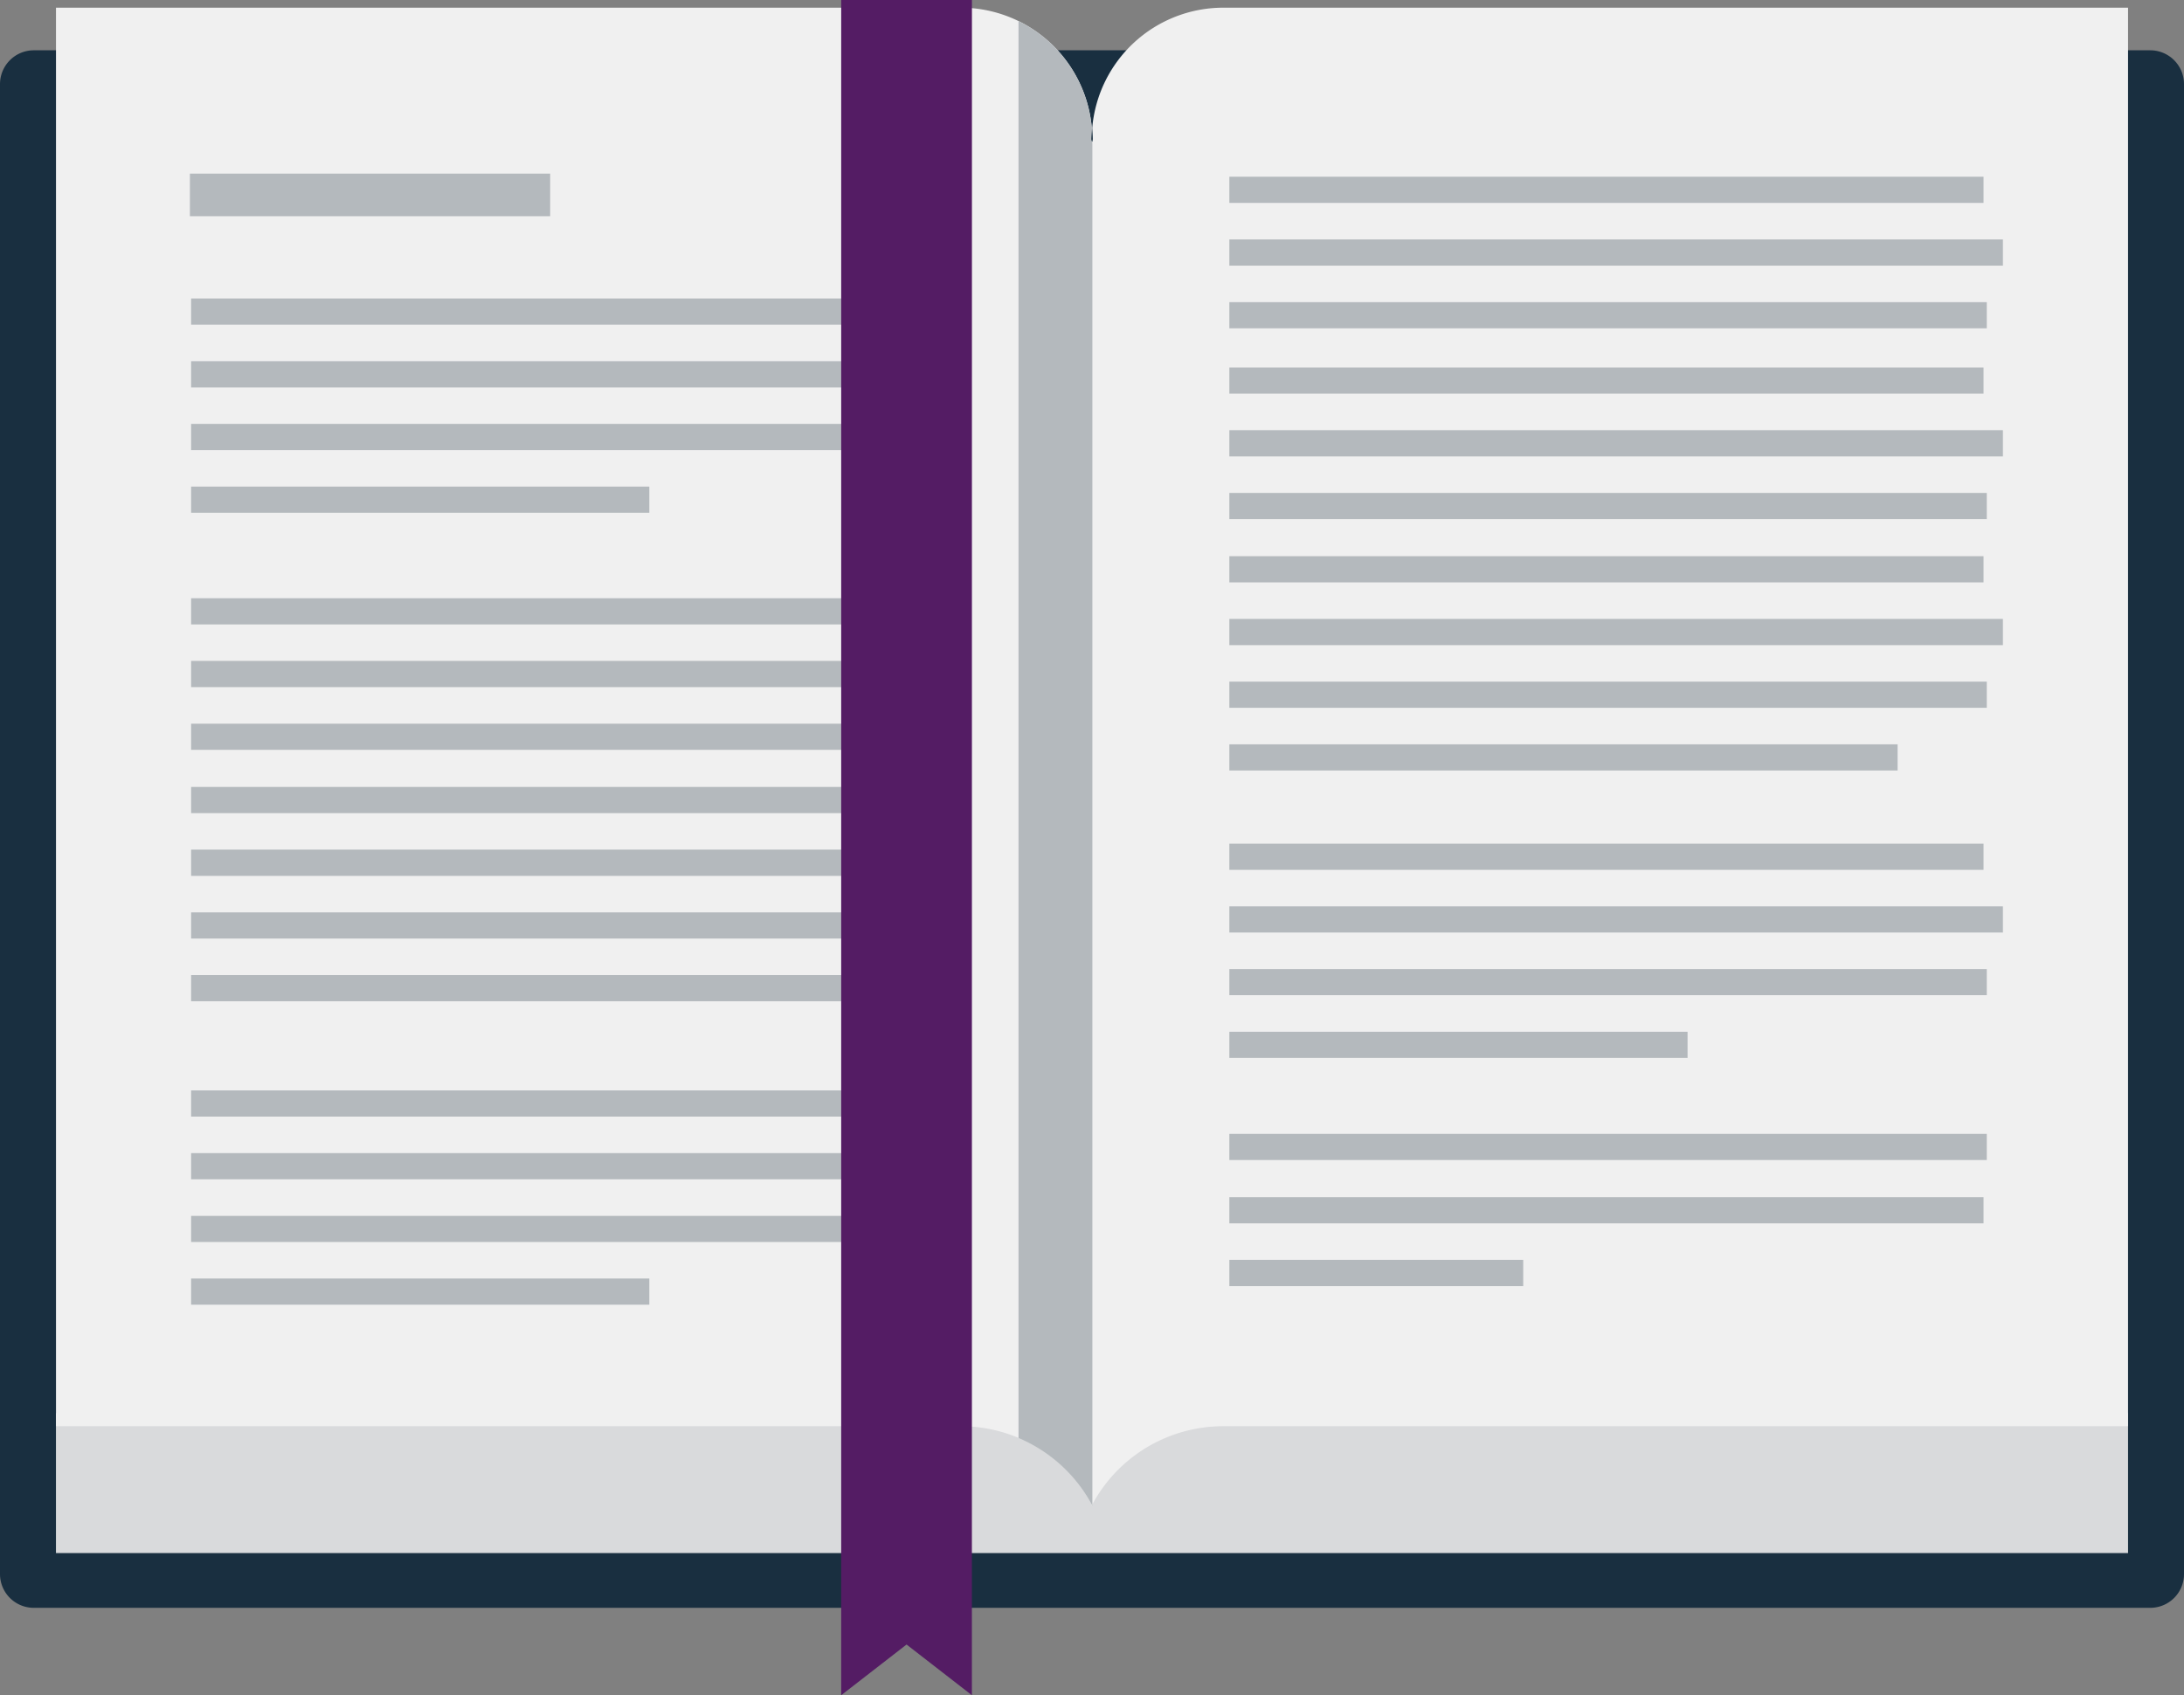 <svg xmlns="http://www.w3.org/2000/svg" width="75.87" height="58.883" viewBox="0 0 75.87 58.883">
  <rect x="0" y="0" width="75.87" height="58.883" fill="#808080" stroke="none"/>
  <g id="Group_891" data-name="Group 891" transform="translate(-74.635 -299.763)">
    <g id="Group_206" data-name="Group 206" transform="translate(74.635 299.763)">
      <path id="Rectangle_666" data-name="Rectangle 666" d="M1.175,0H74.7A1.173,1.173,0,0,1,75.87,1.173V52.931A1.171,1.171,0,0,1,74.7,54.1H1.173A1.173,1.173,0,0,1,0,52.929V1.175A1.175,1.175,0,0,1,1.175,0Z" transform="translate(0 1.747)" fill="#192f40"/>
      <rect id="Rectangle_667" data-name="Rectangle 667" width="71.982" height="4.86" transform="translate(1.944 49.085)" fill="#d9dadc"/>
      <path id="Path_428" data-name="Path 428" d="M109.72,352.044V304.715a.311.311,0,0,0,.04-.139c0-.132-.013-.262-.019-.389a4.569,4.569,0,0,1,4.546-4.177h31.437v49.272H114.287A5.164,5.164,0,0,0,109.72,352.044Z" transform="translate(-71.798 -299.743)" fill="#f0f0f0"/>
      <path id="Path_429" data-name="Path 429" d="M112.437,352.044V304.715a.3.3,0,0,1-.04-.139c0-.132.011-.262.021-.389a4.573,4.573,0,0,0-4.546-4.177H76.434v49.272h31.437A5.164,5.164,0,0,1,112.437,352.044Z" transform="translate(-74.489 -299.743)" fill="#f0f0f0"/>
      <path id="Path_430" data-name="Path 430" d="M109.916,304.152a4.57,4.57,0,0,0-2.546-3.711v49.216a5.184,5.184,0,0,1,2.566,2.352V304.68a.3.3,0,0,1-.04-.139C109.9,304.409,109.907,304.279,109.916,304.152Z" transform="translate(-71.988 -299.708)" fill="#b4b9bd"/>
      <g id="Group_204" data-name="Group 204" transform="translate(6.597 6.031)">
        <rect id="Rectangle_668" data-name="Rectangle 668" width="26.2" height="0.91" transform="translate(0.042 21.303)" fill="#b4b9bd"/>
        <rect id="Rectangle_669" data-name="Rectangle 669" width="26.873" height="0.913" transform="translate(0.042 23.48)" fill="#b4b9bd"/>
        <rect id="Rectangle_670" data-name="Rectangle 670" width="26.313" height="0.909" transform="translate(0.042 25.66)" fill="#b4b9bd"/>
        <rect id="Rectangle_671" data-name="Rectangle 671" width="23.215" height="0.909" transform="translate(0.042 27.838)" fill="#b4b9bd"/>
        <rect id="Rectangle_672" data-name="Rectangle 672" width="26.2" height="0.91" transform="translate(0.042 4.337)" fill="#b4b9bd"/>
        <rect id="Rectangle_673" data-name="Rectangle 673" width="26.873" height="0.911" transform="translate(0.042 6.515)" fill="#b4b9bd"/>
        <rect id="Rectangle_674" data-name="Rectangle 674" width="26.313" height="0.909" transform="translate(0.042 8.693)" fill="#b4b9bd"/>
        <rect id="Rectangle_675" data-name="Rectangle 675" width="15.918" height="0.908" transform="translate(0.042 10.871)" fill="#b4b9bd"/>
        <rect id="Rectangle_676" data-name="Rectangle 676" width="26.2" height="0.91" transform="translate(0.042 14.748)" fill="#b4b9bd"/>
        <rect id="Rectangle_677" data-name="Rectangle 677" width="26.873" height="0.911" transform="translate(0.042 16.925)" fill="#b4b9bd"/>
        <rect id="Rectangle_678" data-name="Rectangle 678" width="26.313" height="0.908" transform="translate(0.042 19.106)" fill="#b4b9bd"/>
        <rect id="Rectangle_679" data-name="Rectangle 679" width="26.2" height="0.91" transform="translate(0.042 31.844)" fill="#b4b9bd"/>
        <rect id="Rectangle_680" data-name="Rectangle 680" width="26.873" height="0.909" transform="translate(0.042 34.022)" fill="#b4b9bd"/>
        <rect id="Rectangle_681" data-name="Rectangle 681" width="26.313" height="0.907" transform="translate(0.042 36.202)" fill="#b4b9bd"/>
        <rect id="Rectangle_682" data-name="Rectangle 682" width="15.918" height="0.909" transform="translate(0.042 38.378)" fill="#b4b9bd"/>
        <rect id="Rectangle_683" data-name="Rectangle 683" width="12.515" height="1.479" fill="#b4b9bd"/>
      </g>
      <g id="Group_205" data-name="Group 205" transform="translate(42.706 6.138)">
        <rect id="Rectangle_684" data-name="Rectangle 684" width="26.2" height="0.91" transform="translate(0 13.181)" fill="#b4b9bd"/>
        <rect id="Rectangle_685" data-name="Rectangle 685" width="26.873" height="0.912" transform="translate(0 15.359)" fill="#b4b9bd"/>
        <rect id="Rectangle_686" data-name="Rectangle 686" width="26.313" height="0.909" transform="translate(0 17.538)" fill="#b4b9bd"/>
        <rect id="Rectangle_687" data-name="Rectangle 687" width="23.215" height="0.909" transform="translate(0 19.716)" fill="#b4b9bd"/>
        <rect id="Rectangle_688" data-name="Rectangle 688" width="26.2" height="0.909" transform="translate(0 6.626)" fill="#b4b9bd"/>
        <rect id="Rectangle_689" data-name="Rectangle 689" width="26.873" height="0.911" transform="translate(0 8.804)" fill="#b4b9bd"/>
        <rect id="Rectangle_690" data-name="Rectangle 690" width="26.313" height="0.908" transform="translate(0 10.984)" fill="#b4b9bd"/>
        <rect id="Rectangle_691" data-name="Rectangle 691" width="26.2" height="0.91" transform="translate(0 35.445)" fill="#b4b9bd"/>
        <rect id="Rectangle_692" data-name="Rectangle 692" width="10.209" height="0.913" transform="translate(0 37.622)" fill="#b4b9bd"/>
        <rect id="Rectangle_693" data-name="Rectangle 693" width="26.313" height="0.908" transform="translate(0 33.247)" fill="#b4b9bd"/>
        <rect id="Rectangle_694" data-name="Rectangle 694" width="26.2" height="0.91" transform="translate(0 23.166)" fill="#b4b9bd"/>
        <rect id="Rectangle_695" data-name="Rectangle 695" width="26.873" height="0.91" transform="translate(0 25.343)" fill="#b4b9bd"/>
        <rect id="Rectangle_696" data-name="Rectangle 696" width="26.313" height="0.907" transform="translate(0 27.522)" fill="#b4b9bd"/>
        <rect id="Rectangle_697" data-name="Rectangle 697" width="15.918" height="0.909" transform="translate(0 29.7)" fill="#b4b9bd"/>
        <rect id="Rectangle_698" data-name="Rectangle 698" width="26.2" height="0.91" fill="#b4b9bd"/>
        <rect id="Rectangle_699" data-name="Rectangle 699" width="26.873" height="0.911" transform="translate(0 2.178)" fill="#b4b9bd"/>
        <rect id="Rectangle_700" data-name="Rectangle 700" width="26.313" height="0.909" transform="translate(0 4.357)" fill="#b4b9bd"/>
      </g>
      <path id="Path_431" data-name="Path 431" d="M106.212,358.646l-2.27-1.761-2.271,1.761V299.763h4.542Z" transform="translate(-72.449 -299.763)" fill="#541c64"/>
    </g>
  </g>
</svg>
